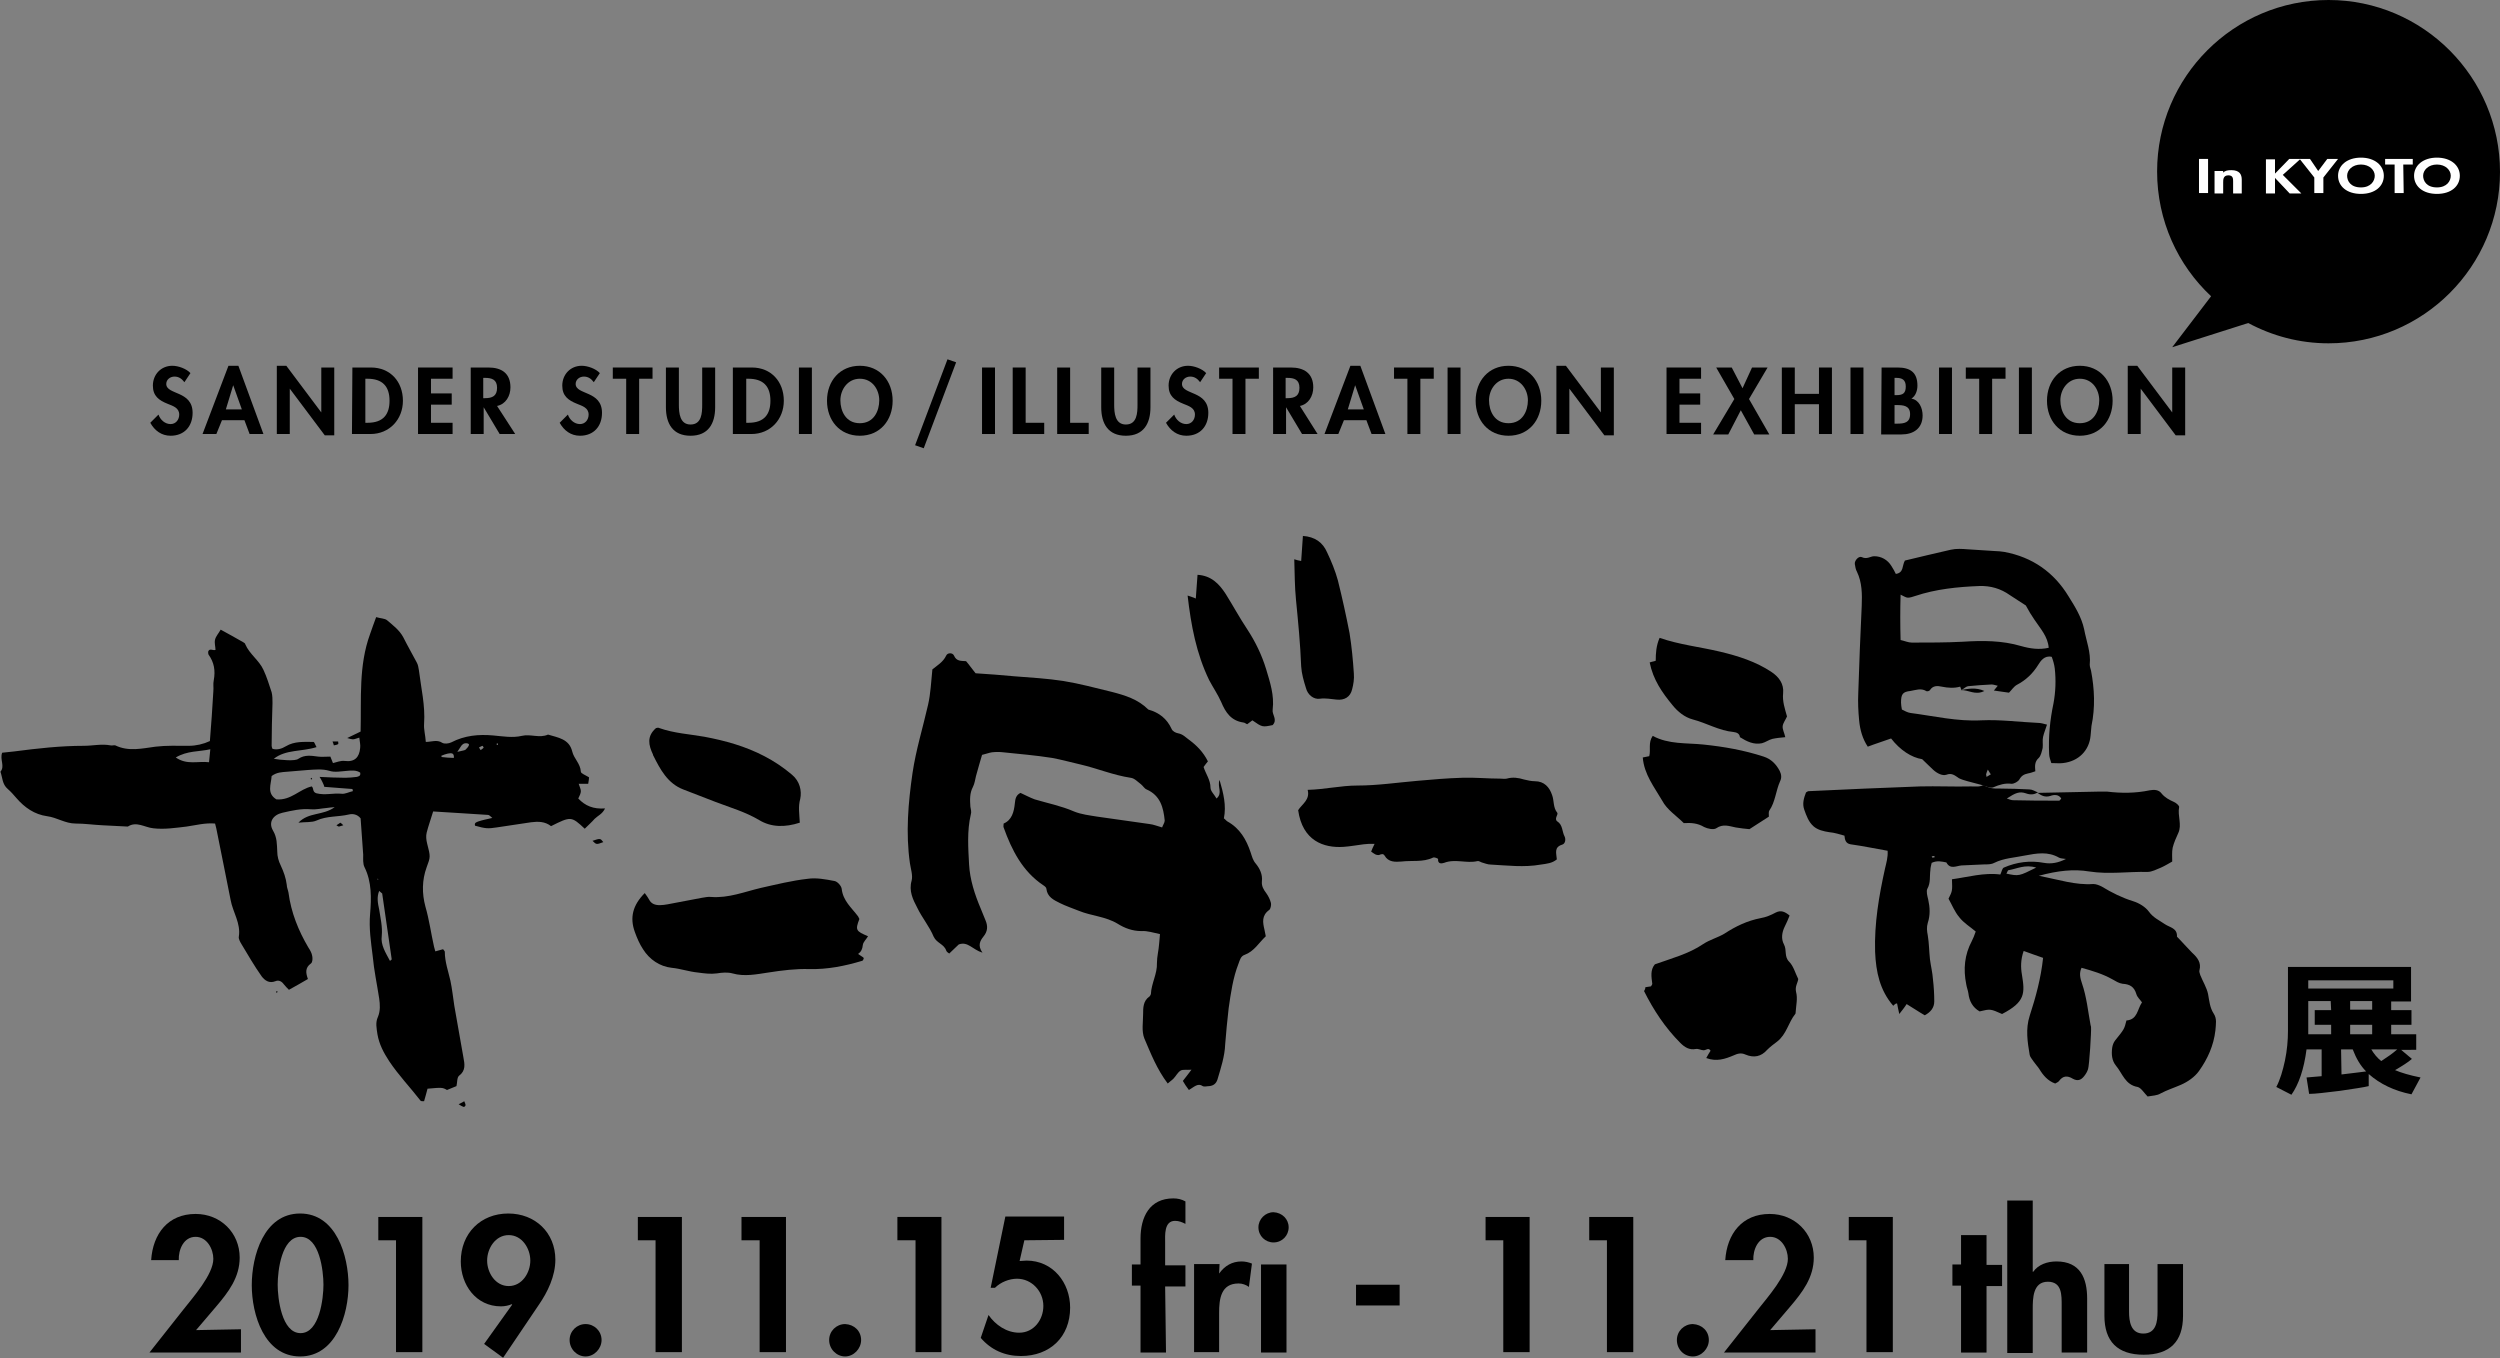 <?xml version="1.0" encoding="utf-8"?>
<!-- Generator: Adobe Illustrator 23.1.1, SVG Export Plug-In . SVG Version: 6.00 Build 0)  -->
<svg version="1.1" id="レイヤー_1" xmlns="http://www.w3.org/2000/svg" xmlns:xlink="http://www.w3.org/1999/xlink" x="0px"
	 y="0px" viewBox="0 0 578.9 314.5" style="enable-background:new 0 0 578.9 314.5;" xml:space="preserve">
<rect x="0" y="0" width="578.9" height="314.5" fill="#808080" stroke="none"/>
<style type="text/css">
	.st0{fill:#FFFFFF;}
</style>
<path d="M55.8,307.8v5.4H34.6l7.9-10c2.2-2.8,6.9-8.1,6.9-11.7c0-2.3-1.5-5.1-4.1-5.1c-2.8,0-4,3-3.9,5.4H35
	c0.4-6.1,3.9-10.7,10.3-10.7c5.8,0,10.2,4.4,10.2,10.1c0,4.6-2.6,8-5.5,11.4l-4.6,5.4L55.8,307.8L55.8,307.8z"/>
<path d="M80.7,297.6c0,6.7-2.9,16.5-11.2,16.5s-11.2-9.7-11.2-16.5c0-6.8,2.8-16.6,11.2-16.6S80.7,290.9,80.7,297.6z M64.3,297.5
	c0,3.1,0.9,11.2,5.3,11.2c4.4,0,5.3-8.1,5.3-11.2c0-3.2-0.9-11.1-5.3-11.1C65.2,286.4,64.3,294.3,64.3,297.5z"/>
<path d="M87.6,287.2v-5.4h10.2v31.3h-6.1v-25.9H87.6z"/>
<path d="M112.1,311.2l6.5-9.1l-0.1-0.1c-0.7,0.3-1.6,0.5-2.5,0.5c-5.8,0-9.3-5-9.3-10.4c0-6.5,4.6-11.1,11-11.1
	c6.2,0,10.9,4.4,10.9,10.7c0,3.8-1.8,7.5-3.8,10.4l-8.3,12.3L112.1,311.2z M112.8,291.9c0,2.8,1.9,5.9,5,5.9c3.1,0,5-3.1,5-5.9
	s-1.9-5.9-5-5.9C114.7,286,112.8,289.1,112.8,291.9z"/>
<path d="M139.3,310.3c0,2-1.7,3.8-3.7,3.8s-3.7-1.7-3.7-3.8c0-2.1,1.7-3.7,3.7-3.7S139.3,308.2,139.3,310.3z"/>
<path d="M147.7,287.2v-5.4h10.2v31.3h-6.1v-25.9H147.7z"/>
<path d="M171.7,287.2v-5.4H182v31.3h-6.1v-25.9H171.7z"/>
<path d="M199.4,310.3c0,2-1.7,3.8-3.7,3.8c-2,0-3.7-1.7-3.7-3.8c0-2.1,1.7-3.7,3.7-3.7C197.8,306.7,199.4,308.2,199.4,310.3z"/>
<path d="M207.8,287.2v-5.4H218v31.3H212v-25.9H207.8z"/>
<path d="M237.2,287.2l-1.1,4.8l1.6-0.1c6.1,0,10.1,5.1,10.1,10.9c0,6.8-4.7,11.2-11.4,11.2c-3.7,0-6.9-1.4-9.3-4.2l1.8-5.3
	c1.6,2.3,4.2,4.1,7.1,4.1c3.4,0,5.6-3,5.6-6.2c0-3.4-2.7-6.3-6.1-6.3c-1.8,0-3.8,0.8-5.1,2.1h-1l3.4-16.5h13.6v5.4L237.2,287.2
	L237.2,287.2z"/>
<path d="M270,313.2h-5.9v-15.5h-2v-4.9h2v-6c0-5,2.1-9.3,7.6-9.3c1,0,1.9,0.2,2.8,0.7v5.2c-0.8-0.4-1.5-0.7-2.4-0.7
	c-2.6,0-2.3,3.4-2.3,5.1v5.2h4.7v4.9h-4.7L270,313.2L270,313.2z"/>
<path d="M282.3,294.9L282.3,294.9c1.3-1.8,3-2.8,5.2-2.8c0.8,0,1.7,0.2,2.4,0.5l-0.7,5.4c-0.7-0.5-1.5-0.8-2.4-0.8
	c-4.1,0-4.5,3.6-4.5,6.8v9.1h-5.8v-20.4h5.9L282.3,294.9L282.3,294.9z"/>
<path d="M298.4,284.2c0,1.9-1.5,3.5-3.5,3.5c-1.9,0-3.5-1.5-3.5-3.5c0-1.9,1.6-3.5,3.5-3.5C296.9,280.8,298.4,282.3,298.4,284.2z
	 M297.9,313.2H292v-20.4h5.9V313.2z"/>
<path d="M324.1,297.5v4.8H314v-4.8H324.1z"/>
<path d="M344,287.2v-5.4h10.2v31.3h-6.1v-25.9H344z"/>
<path d="M368,287.2v-5.4h10.2v31.3h-6.1v-25.9H368z"/>
<path d="M395.7,310.3c0,2-1.7,3.8-3.7,3.8c-2.1,0-3.7-1.7-3.7-3.8c0-2.1,1.7-3.7,3.7-3.7C394.1,306.7,395.7,308.2,395.7,310.3z"/>
<path d="M420.4,307.8v5.4h-21.2l7.9-10c2.2-2.8,6.9-8.1,6.9-11.7c0-2.3-1.5-5.1-4.1-5.1c-2.8,0-4,3-3.9,5.4h-6.5
	c0.4-6.1,3.9-10.7,10.3-10.7c5.8,0,10.2,4.4,10.2,10.1c0,4.6-2.6,8-5.5,11.4l-4.6,5.4L420.4,307.8L420.4,307.8z"/>
<path d="M428.1,287.2v-5.4h10.2v31.3h-6.1v-25.9H428.1z"/>
<path d="M460,313.2h-5.9v-15.5h-2v-4.9h2V286h5.9v6.9h3.6v4.9H460V313.2z"/>
<path d="M470.7,277.9v16.6h0.1c1.2-1.7,3.3-2.4,5.4-2.4c5.5,0,7.1,3.9,7.1,8.6v12.5h-5.9v-10.8c0-2.5,0.1-5.6-3.2-5.6
	c-3.5,0-3.5,3.9-3.5,6.4v10.1h-5.9v-35.3h5.9V277.9z"/>
<path d="M493,292.7v11c0,2.3,0.4,5.1,3.3,5.1c3,0,3.3-2.8,3.3-5.1v-11h5.9v12c0,6-3.1,9-9.1,9c-6.1,0-9.1-3.1-9.1-9v-12H493z"/>
<g>
	<g>
		<path d="M127.6,191.3c-1.4-1.1-3-1.1-4.6-0.9c-2.7,0.4-5.3,0.8-8,1.2c-2,0.3-2.5,0.3-5-0.4c-0.2-0.7,0.3-0.8,0.8-1
			c0.9-0.3,1.9-0.5,3.2-0.8c-0.5-0.4-0.7-0.7-1-0.7c-4.2-0.3-8.3-0.5-12.7-0.8c-0.5,1.7-1.1,3.3-1.5,4.9c-0.2,0.8-0.1,1.7,0.1,2.5
			c0.8,3.1,0.8,3.1-0.1,5.5c-1.1,3-1.1,6.1-0.3,9.1c0.9,3.1,1.3,6.2,2,9.3c0.1,0.3,0.2,0.7,0.3,1.1c0.6-0.2,1.2-0.3,1.8-0.5
			c0.1,0.2,0.4,0.4,0.4,0.6c0,2.3,0.8,4.5,1.3,6.7c0.4,1.9,0.6,3.8,0.9,5.8c0.7,4,1.4,8,2.1,11.9c0.3,1.6,0.6,3.1-1,4.3
			c-0.5,0.4-0.4,1.6-0.6,2.4c-0.7,0.3-1.5,0.6-2.2,0.9c-1-0.6-1.2-0.6-4.5-0.3c-0.3,1-0.5,2-0.8,2.9c-0.4,0-0.7,0-0.8-0.1
			c-2.4-3.1-5.1-5.9-7.3-9.2c-1.3-2-2.3-3.9-2.7-6.2c-0.2-1.4-0.5-2.7,0.1-4c0.6-1.4,0.5-2.9,0.3-4.3c-0.5-3.3-1.2-6.5-1.5-9.8
			c-0.4-3.3-0.9-6.4-0.6-9.8c0.3-3.6,0.4-7.4-1.3-10.8c-0.4-0.8-0.3-1.9-0.3-2.9c-0.2-2.8-0.4-5.6-0.6-8.4c-0.8-1-1.9-1.1-2.7-0.9
			c-2.5,0.6-5.1,0.3-7.5,1.4c-1.1,0.5-2.6,0.3-4.2,0.5c2.4-2.5,5.7-1.6,8.4-3.6c-0.9,0.1-1.4,0.1-1.9,0.2c-1.2,0.1-2.4,0.4-3.6,0.3
			c-2.3-0.2-4.4,0.3-6.6,0.8c-2.2,0.5-3.3,2.2-2.2,4.1c1,1.7,0.9,3.2,1,4.9c0,1.1,0.3,2.2,0.8,3.2c0.7,1.5,1.2,2.9,1.4,4.5
			c0,0.6,0.3,1.2,0.4,1.8c0.6,4.6,2.3,8.8,4.6,12.7c0.4,0.6,0.8,1.3,0.9,2c0.1,0.5,0.1,1.4-0.3,1.7c-1.4,1-1.2,2.2-0.7,3.6
			c-1.5,0.9-2.8,1.6-4.4,2.5c-0.4-0.4-0.8-0.8-1.2-1.3c-0.5-0.7-1.2-1-1.9-0.7c-1.5,0.6-2.5-0.2-3.2-1.1c-1.7-2.4-3.2-5-4.7-7.5
			c-0.3-0.5-0.7-1.2-0.6-1.7c0.5-3.1-1.4-5.7-1.9-8.5c-1-5.2-2.1-10.4-3.1-15.5c-0.1-0.7-0.3-1.4-0.5-2.2c-2.3-0.2-4.5,0.4-6.6,0.7
			c-2.6,0.3-5.1,0.7-7.7,0.4c-2-0.2-3.9-1.7-5.9-0.4c-2-0.1-3.9-0.2-5.9-0.3c-2.1-0.1-4.1-0.4-6.2-0.4c-2.4,0-4.3-1.4-6.6-1.7
			c-2.9-0.4-5.2-2-7.1-4.2c-0.6-0.7-1.3-1.5-2-2.1c-1.3-1.1-1.2-2.6-1.7-4c1.1-1.3-0.2-2.8,0.4-4.4c0.9-0.1,1.8-0.2,2.8-0.3
			c5.4-0.7,10.7-1.3,16.1-1.3c2.1,0,4.1-0.5,6.2-0.1c0.3,0.1,0.8-0.1,1.1,0c3.1,1.5,6.2,0.7,9.3,0.3c2.5-0.3,5.1-0.2,7.7-0.2
			c1.7,0,3.4-0.4,4.9-1.1c0.3-3.9,0.6-7.7,0.8-11.5c0.1-0.9-0.1-1.7,0.1-2.6c0.4-2.2,0.1-4.1-1.2-5.9c-0.1-0.2-0.1-0.5-0.1-0.7
			c0.3-0.9,1.1-0.2,1.7-0.4c0-0.8-0.3-1.6-0.1-2.4c0.2-0.8,0.8-1.4,1.3-2.3c1.8,1,3.5,1.9,5.2,2.9c0.2,0.1,0.5,0.3,0.5,0.5
			c1,2.3,3.2,3.7,4.2,5.9c0.8,1.7,1.3,3.4,1.9,5.2c0.2,0.8,0.2,1.7,0.2,2.5c-0.1,3.3-0.2,6.6-0.2,9.9c0,0.2,0.1,0.5,0.2,0.7
			c1.1,0.3,2.1,0,3.1-0.6c2-1.2,4.2-1,6.4-1c0.2,0,0.4,0.7,0.7,1.2c-3.5,1.1-7.1,0.5-9.9,2.7c1.6,0.3,5,0.6,5.7,0
			c1.5-1,3-0.7,4.6-0.5c0.8,0.1,1.7,0,2.8,0c0.2,0.5,0.4,1,0.6,1.5c0.9-0.2,1.7-0.6,2.7-0.5c2.3,0.3,3.4-0.8,3.6-3
			c0.1-0.7-0.1-1.4-0.2-2.4c-0.7,0.2-1.1,0.4-1.5,0.4c-0.3,0-0.6-0.1-1.3-0.3c1.2-0.6,2.1-1,3.1-1.5c0.2-7.6-0.5-15.2,2.2-22.6
			c0.4-1.2,0.9-2.5,1.4-3.9c1,0.3,2,0.3,2.5,0.7c1.4,1.2,2.9,2.3,3.8,4c1,2,2.1,3.9,3.1,5.8c0.3,0.5,0.4,1.2,0.5,1.8
			c0.5,4.1,1.5,8.2,1.2,12.4c-0.1,1.3,0.3,2.6,0.4,4.2c1.3,0,2.6-0.6,3.8,0.2c0.5,0.3,1.5,0.2,2.1-0.1c3.1-1.6,6.3-1.9,9.7-1.6
			c2.2,0.2,4.5,0.6,6.6,0.1s4.1,0.6,6.1-0.3c2.3,0.7,4.9,1,5.6,3.9c0.4,1.7,1.9,2.8,2,4.7c0,0.4,1.1,0.8,1.9,1.3
			c0,0.3-0.1,0.9-0.2,1.5c-0.7,0-1.3,0-2.2,0c0.2,0.7,0.5,1.2,0.5,1.7s-0.3,1.1-0.6,1.7c1.6,1.7,3.5,2.5,6.2,2.3
			c-0.6,1.3-1.7,1.7-2.4,2.4c-0.7,0.8-1.5,1.5-2.3,2.3C132.3,189,132.2,189,127.6,191.3z M72.2,182.1c0.5,0.5,0.1,1.3,1.1,1.6
			c2,0.5,3.9-0.1,5.8,0.1c0.8,0.1,1.7-0.4,2.6-0.6c0-0.2,0-0.3-0.1-0.5c-2.2-0.2-4.4-0.3-6.5-0.5c0-0.3-0.8-1.9-1.1-2.3
			c2.2,0.1,4.1,0.2,6,0.2c0.9,0,1.7-0.1,2.6-0.2c0.4-0.1,1-0.2,0.8-1c-0.9-0.6-2-0.5-3.1-0.4c-1.3,0.1-2.8,0.4-4,0
			c-1.7-0.5-3.3-0.3-5-0.2c-1.6,0.1-3.2,0.3-4.8,0.4c-1.2,0.1-2.4,0.1-3.6,1c-0.1,1.9-1.2,4,1.1,5.4
			C67.4,185.4,69.4,182.7,72.2,182.1z M87.8,206.3c-0.6,1.5-0.3,2.9,0,4.3c0.3,2,0.8,4,0.6,6.1c-0.3,2.1,0.9,3.9,1.9,5.8
			c0.3-0.2,0.4-0.3,0.4-0.4c-0.7-5.1-1.5-10.1-2.2-15.2C88.3,206.7,88.1,206.6,87.8,206.3z M48.7,173.5c-2.7,0.6-5.3,0.3-8,1.9
			c2.6,1.8,5.1,0.8,7.7,1.1C48.5,175.5,48.6,174.7,48.7,173.5z M105.9,174.1c1.2-0.3,1.6-0.3,1.9-0.5c0.3-0.3,0.7-0.7,0.8-1.1
			c0.1-0.4-1-0.6-1.5-0.1C106.8,172.6,106.6,173.1,105.9,174.1z M105.1,175.5c0.1-1.3-0.7-1.1-1.4-1c-0.5,0.1-1,0.3-1.5,0.5
			c0,0.1,0,0.2,0.1,0.3C103.2,175.4,104.1,175.5,105.1,175.5z M110.9,173.1c0.2,0.3,0.3,0.4,0.4,0.6c0.2-0.2,0.5-0.3,0.7-0.6
			c0,0-0.2-0.4-0.3-0.4C111.5,172.8,111.2,172.9,110.9,173.1z M87.4,203.7h0.2l-0.1-0.3L87.4,203.7z M115,172.2c0,0.1,0,0.2,0,0.2
			c0.1,0.1,0.2,0.1,0.3,0.1c0-0.1,0-0.3,0-0.4C115.2,172.2,115.1,172.2,115,172.2z"/>
		<path d="M275.3,252.4c-0.6-0.8-1-1.4-1.4-2.1c0.6-0.8,1.2-1.5,2-2.6c-1.2,0.1-2-0.1-2.5,0.2c-0.7,0.4-1.1,1.3-1.7,1.9
			c-0.4,0.4-0.9,0.7-1.3,1.1c-2.5-3.3-3.9-6.9-5.4-10.4c-0.7-1.7-0.3-3.8-0.3-5.7c0-1.4,0-3,1.4-4c0.2-0.1,0.3-0.4,0.4-0.6
			c0.1-2.5,1.5-4.7,1.4-7.2c0-1.5,0.4-2.9,0.5-4.4c0.1-0.7,0.1-1.4,0.2-2.3c-1.5-0.3-2.9-0.8-4.3-0.7c-2.1,0-3.9-0.7-5.5-1.7
			c-2.8-1.7-6.1-1.8-9-3c-1.5-0.6-3-1.1-4.4-1.8s-2.9-1.4-3.1-3.3c0-0.3-0.4-0.6-0.7-0.8c-4.8-3.2-7.3-8.1-9.2-13.4
			c-0.1-0.2,0-0.5,0-0.9c1.9-0.8,2.4-2.7,2.6-4.7c0.1-1.1,0.3-1.9,1.3-2.4c1.1,0.5,2.2,1.1,3.3,1.5c3,0.9,6.1,1.5,9.1,2.8
			c1.7,0.7,3.6,0.9,5.4,1.2c4,0.6,8,1.1,12,1.7c1,0.1,1.9,0.5,3,0.8c0.2-0.6,0.6-1.1,0.6-1.6c-0.3-3-1-5.8-4.2-7.2
			c-0.5-0.2-0.8-0.8-1.3-1.2c-0.8-0.6-1.5-1.4-2.4-1.5c-4-0.6-7.8-2.2-11.7-3.1c-2.2-0.5-4.3-1.1-6.5-1.5c-3.8-0.6-7.5-0.9-11.3-1.3
			c-0.8-0.1-1.7-0.1-2.6,0c-0.7,0.1-1.4,0.4-2.3,0.6c-0.5,1.6-0.9,3.2-1.4,4.9c-0.2,0.8-0.3,1.7-0.7,2.5c-0.8,1.5-0.7,3-0.6,4.6
			c0.1,0.6,0.3,1.2,0.1,1.8c-0.9,3.8-0.6,7.8-0.4,11.6c0.2,3.5,1.3,6.9,2.7,10.2c0.4,0.9,0.7,1.8,1.1,2.7c0.6,1.4,0.5,2.6-0.5,3.8
			c-0.7,0.9-1.4,2-0.2,3.7c-2.3-0.7-3.4-2.7-5.5-1.9c-0.7,0.7-1.4,1.3-2.2,2.1c-0.3-0.2-0.6-0.4-0.7-0.7c-0.5-1.5-2.2-1.7-2.9-3.2
			c-1-2.4-2.7-4.4-3.8-6.7c-1-1.9-2-3.9-1.3-6.3c0.3-1.2-0.2-2.7-0.4-4c-1-7-0.4-14,0.6-20.9c0.8-5.4,2.4-10.5,3.6-15.8
			c0.6-2.6,0.7-5.3,1-8.2c1.1-0.9,2.5-1.7,3.2-3.2c0.3-0.7,1.5-0.7,1.8,0c0.6,1.4,1.7,1.2,2.8,1.3c0.7,0.8,1.3,1.7,2.2,2.8
			c2.9,0.2,6,0.4,9,0.7c3.8,0.3,7.6,0.5,11.4,1.1c3.7,0.6,7.4,1.6,11.1,2.5c3.1,0.8,6.1,1.7,8.5,4.1c2.5,0.7,4.3,2.1,5.4,4.5
			c0.2,0.5,0.9,0.9,1.5,1c1.1,0.2,1.7,0.9,2.4,1.4c1.9,1.4,3.4,2.9,4.5,5.1c-0.3,0.3-0.6,0.8-1,1.3c0.5,1.6,1.6,3,1.6,4.8
			c0,0.8,0.9,1.6,1.4,2.5c1.5-1.3,0.1-2.7,0.7-4.3c0.9,3.1,1.6,5.9,1,8.9c0.3,0.2,0.5,0.5,0.8,0.7c2.9,1.6,4.4,4.2,5.4,7.2
			c0.3,0.9,0.5,1.8,1.2,2.6c0.9,1.1,1.6,2.5,1.4,4.1c-0.1,1.1,0.4,1.9,1,2.7c0.5,0.7,0.9,1.5,1.1,2.3c0.1,0.5-0.1,1.4-0.4,1.6
			c-1.8,1.3-1.5,2.9-1.1,4.6c0.1,0.5,0.2,0.9,0.3,1.5c-1.6,1.5-2.7,3.5-4.9,4.3c-0.9,0.3-1.1,1.2-1.4,2c-1.3,3.3-1.8,6.9-2.3,10.4
			c-0.3,2.8-0.6,5.5-0.8,8.3c-0.1,2.8-1,5.5-1.8,8.2c-0.3,0.9-0.9,1.4-1.9,1.5c-0.5,0-1.1,0.2-1.5,0
			C277.4,250.7,276.5,251.7,275.3,252.4z"/>
		<path d="M458.9,181.7c2.2,0.9,2.2,0.9,4.4,0.9c2.2,0,4.4,0.1,6.6,0.2c0.7,0,1.3,0.4,2,0.7c-0.9,0.5-1.7,0.6-2.8,0.2
			c-1.5-0.5-2.4-0.1-4.4,1.2c0.6,0.2,1,0.4,1.5,0.4c3.5,0.1,7.1,0.1,10.6,0.1c0.2,0,0.3-0.3,0.5-0.5c-0.6-1-1.7-0.9-2.5-0.6
			c-1.3,0.4-2.1-0.1-3-0.7c4.8-0.1,9.5-0.2,14.3-0.3c0.6,0,1.2,0,1.8,0c3.3,0.4,6.6,0.4,9.9-0.3c1.1-0.2,2.1-0.1,2.7,0.7
			c0.8,1,1.8,1.5,2.9,2c0.5,0.2,1.3,0.9,1.2,1.2c-0.4,2,0.7,4.1-0.2,6c-0.5,1.1-1,2.2-1.3,3.4c-0.2,1-0.1,2.2-0.1,3.2
			c-0.9,0.5-1.7,1-2.6,1.4c-1,0.4-2.1,1-3.1,1c-4.5-0.1-9,0.6-13.5-0.1c-3.6-0.6-7.3-0.2-11.7,1c4.7,0.9,8.5,2.2,12.6,1.9
			c0.7,0,1.4,0.3,2,0.6c2.3,1.4,4.7,2.6,7.3,3.4c1.3,0.4,2.8,1.3,3.6,2.4c1,1.4,2.4,2,3.7,2.9c1.2,0.8,2.9,0.9,2.8,2.9
			c1.2,1.2,2.3,2.5,3.5,3.7c1.2,1.1,2.2,2.3,1.7,4.1c-0.1,0.3,0.1,0.7,0.2,1.1c0.6,1.5,1.5,2.9,1.8,4.4c0.3,1.6,0.4,3.1,1.3,4.5
			c0.8,1.2,0.5,2.5,0.4,3.9c-0.4,3.5-1.8,6.6-3.8,9.4c-1,1.4-2.6,2.5-4.2,3.2s-3.2,1.2-4.7,2c-0.8,0.5-1.9,0.5-3,0.7
			c-0.8-0.8-1.5-2-2.3-2.2c-2.9-0.5-3.5-3.1-5-4.9c-1-1.2-1.1-2.7-0.9-4.2c0.1-0.6,0.3-1.2,0.7-1.7c2.1-2.6,2.1-2.6,2.6-4.6
			c2.6-0.2,2.5-2.6,3.6-4.2c-0.5-0.7-1.1-1.2-1.3-1.9c-0.5-1.7-1.5-2.3-3.2-2.4c-0.8-0.1-1.6-0.6-2.3-1c-2.3-1.3-4.7-2-7.2-2.7
			c-0.6,1.3-0.3,2.4,0.1,3.6c1.1,3.2,1.4,6.5,2,9.7c0,0.1,0.1,0.2,0.1,0.4c0.1,0.9-0.4,9-0.7,9.8c-0.2,0.6-0.5,1.1-0.9,1.6
			c-0.7,0.9-1.5,1.2-2.6,0.6c-1.3-0.8-2.3-0.7-3.2,0.5c-0.2,0.3-0.6,0.4-0.9,0.6c-1.7-0.6-2.8-1.9-3.7-3.4c-0.4-0.6-0.9-1.1-1.3-1.7
			c-0.3-0.5-0.8-1-0.9-1.5c-0.5-3-1-6,0-9.1c1.4-4.3,2.6-8.7,3.1-13.4c-1.4-0.5-2.9-1-4.5-1.6c-0.7,2-0.7,3.8-0.4,5.5
			c0.7,4.3,0.8,6.3-4.6,9.1c-2.7-1.2-2.7-1.2-5.2-0.6c-1.6-0.9-2.4-2.4-2.6-4.2c-0.1-0.7-0.4-1.4-0.5-2.1c-0.7-3.5-0.4-6.8,1.3-10
			c0.3-0.6,0.6-1.3,0.9-2.2c-1.3-1.1-2.8-2-3.8-3.3c-1.1-1.3-1.7-2.9-2.5-4.3c0.9-1.8,0.9-1.8,0.8-4.5c3.7-0.5,7.4-1.6,11.2-1.1
			c0.3-0.6,0.4-1.4,0.8-1.6c3-1.3,6.1-1.7,9.3-1.1c1.7,0.3,3.3,0,5.1-0.9c-0.7-0.1-1.2-0.1-1.6-0.3c-2.6-1.5-5.2-1-7.9-0.5
			c-2.4,0.5-4.9,0.6-7.1,1.7c-0.9,0.5-2.2,0.3-3.2,0.4c-1.5,0.1-2.9,0.1-4.4,0.2c-1.2,0.1-2.6,1-3.5-0.7c-1.1-0.2-2.1-0.5-3.4,0.1
			c-0.1,0.5-0.3,1.1-0.3,1.7c-0.2,1.4,0.1,2.9-0.7,4.3c-0.3,0.6,0,1.7,0.2,2.5c0.4,1.8,0.5,3.6-0.1,5.4c-0.3,1-0.2,1.9,0,2.9
			c0.3,1.8,0.3,3.6,0.5,5.5c0.2,1.6,0.6,3.1,0.7,4.7c0.2,1.7,0.3,3.4,0.3,5.1c0,1.5-0.9,2.5-2.2,3.2c-1.4-0.8-2.7-1.7-4.2-2.6
			c-0.5,0.8-1,1.4-1.7,2.3c-0.2-1-0.4-1.7-0.5-2.4c-0.1,0-0.2-0.1-0.3,0c-0.2,0.1-0.4,0.3-0.6,0.5c-3.1-3.6-4-7.8-4.2-12.5
			c-0.2-6.6,0.9-13,2.3-19.3c0.3-1.3,0.7-2.6,0.6-4.1c-2.9-0.5-5.7-1.1-8.6-1.5c-1.1-0.2-1.3-1-1.4-2c-1.1-0.3-2.3-0.7-3.5-0.8
			c-1.3-0.2-2.7-0.5-3.7-1.4c-1.1-1-1.6-2.4-2.1-3.8c-0.5-1.4-0.1-2.7,0.4-4c0.2-0.1,0.4-0.3,0.6-0.3c8.6-0.4,17.2-0.8,25.8-1.1
			c3.9-0.1,7.9,0.1,11.8,0c1.1,0,2.2,0.2,3.2-0.5L458.9,181.7z M471.5,200.9c-2.6-0.8-4.5,0.3-6.4,0.6c-0.2,0-0.3,0.5-0.5,0.8
			C467.5,202.9,467.5,202.9,471.5,200.9z M447.9,198.2c-0.2,0-0.4,0.1-0.6,0.1c0.1,0.1,0.1,0.3,0.2,0.3c0.2,0,0.4-0.1,0.5-0.1
			C448,198.4,447.9,198.3,447.9,198.2z"/>
		<path d="M459,181.8c-1.1-0.3-2.2-0.6-3.4-0.9c-0.7-0.2-1.4-0.4-2-0.7c-0.9-0.6-1.6-1.3-2.9-0.8c-0.9,0.3-2.1-0.3-3-1.1
			c-0.7-0.7-1.4-1.3-2.6-2.5c-2.5-0.4-5.1-2.1-7.2-4.8c-1.9,0.7-3.6,1.2-5.4,1.9c-1.2-1.8-1.8-3.9-2-6.1c-0.2-2.1-0.3-4.2-0.2-6.3
			c0.2-6.8,0.5-13.5,0.8-20.2c0.1-2.7,0.1-5.4-1.1-7.9c-0.3-0.5-0.4-1.2-0.5-1.8c-0.1-0.8,0.9-1.9,1.6-1.6c1.2,0.6,2-0.2,2.9-0.2
			c1.6,0,3.1,0.8,4,2.3c0.4,0.6,0.7,1.2,1,1.8c1.9-0.3,1.4-1.9,2.1-3.1c3.4-0.8,7-1.7,10.6-2.5c1.3-0.3,2.7-0.2,4-0.1
			c2.1,0.1,4.1,0.3,6.2,0.4c0.7,0,1.5,0.1,2.2,0.2c6.5,1.2,11.5,4.7,14.9,10.3c1.5,2.4,3,4.8,3.6,7.6c0.5,2.7,1.6,5.4,1.3,8.2
			c0,0.5,0.2,1,0.3,1.4c0.8,4.2,1,8.5,0.1,12.8c-0.1,0.7-0.1,1.5-0.2,2.2c-0.3,3.5-2.8,6-6.4,6.4c-0.8,0.1-1.7,0-2.7,0
			c-0.2-0.7-0.5-1.4-0.5-2.1c-0.2-4,0.2-7.9,1-11.7c0.5-2.7,0.6-5.4,0.3-8.1c-0.1-0.9-0.4-1.9-0.7-2.7c-1.7-0.4-2.6,1-3.1,1.8
			c-1.3,2.1-2.9,3.6-5,4.7c-0.7,0.4-1.2,1.2-1.8,1.8c-1.3-0.2-2.3-0.3-3.5-0.5c0.4-0.5,0.6-0.7,0.9-1.1c-0.5-0.1-1-0.3-1.4-0.3
			c-1.8,0.1-3.7,0.2-5.5,0.4c-0.5,0.1-1,0.6-1.5,0.9l0,0c-0.1-0.3-0.3-0.8-0.3-0.8c-1.4,0.4-2.8,0.3-4.3,0c-0.9-0.2-2-0.3-2.7,0.8
			c-0.1,0.2-0.7,0.4-0.9,0.2c-1.2-0.7-2.4-0.2-3.6,0c-1.8,0.2-2.2,0.7-2.2,2.7c0,0.5,0.1,1,0.2,1.6c0.6,0.3,1.3,0.7,2,0.8
			c5.4,0.7,10.8,2,16.4,1.7c4.4-0.2,8.8,0.4,13.2,0.6c0.6,0,1.2,0.2,2,0.4c-0.3,1-0.7,1.9-0.9,2.8c-0.2,0.8,0,1.7-0.1,2.6
			c-0.2,0.8-0.4,1.8-0.9,2.3c-1,0.9-0.9,1.9-0.8,3.1c-0.6,0.2-1.1,0.4-1.7,0.5c-0.9,0.2-1.5,0.5-2,1.4c-0.3,0.5-1.2,1-1.8,1
			c-1.5-0.2-2.8,0.2-4.2,0.8c-0.7,0.3-1.6-0.2-2.4-0.4C458.9,181.7,459,181.8,459,181.8z M440.1,148.2c0.9,0.2,1.8,0.6,2.6,0.6
			c3.9,0,7.9,0,11.8-0.2c4.6-0.3,9.1-0.3,13.5,1c2.1,0.6,4.2,0.9,6.4,0.4c-0.2-2.6-1.9-4.4-3.3-6.5c-0.7-1-1.3-2-2-3.3
			c-1-0.7-2.4-1.5-3.7-2.4c-2.1-1.5-4.5-2.2-7.1-2.1c-5,0.2-10,0.7-14.8,2.3c-0.6,0.2-1.2,0.4-1.7,0.4s-1-0.4-1.7-0.7
			C440,141.2,440,144.6,440.1,148.2z M460.3,178.2c-0.2,0.4-0.3,0.8-0.4,1.1c0,0.2,0.1,0.4,0.1,0.6c0.3-0.2,0.7-0.4,1-0.6
			C460.9,179.2,460.8,179,460.3,178.2z"/>
		<path d="M317.5,197.2c0.2-0.5,0.4-1,0.8-1.8c-1.1,0-1.8,0-2.5,0.1c-1.6,0.2-3.2,0.5-4.7,0.6c-4.6,0.3-9.5-1.4-10.5-8.5
			c0.9-1.4,2.8-2.4,2.2-4.7c4-0.1,7.7-1,11.5-1c4.7,0,9.3-0.7,14-1.1c3.4-0.3,6.8-0.6,10.3-0.7c2.9-0.1,5.9,0.2,8.8,0.2
			c0.5,0,1,0.1,1.5,0c1.4-0.4,2.7-0.2,4,0.2c0.8,0.2,1.7,0.4,2.5,0.4c2.2,0,3.4,1.4,4,3.2c0.5,1.3,0.2,2.9,1.2,4.1
			c0.3,0.4-0.8,1.4,0,2c1.3,0.8,1.1,2.4,1.7,3.5c0.3,0.6,0.2,1.7-0.6,1.9c-1.9,0.6-1.3,2-1.2,3.4c-1.1,0.9-2.3,1-3.7,1.2
			c-3.9,0.7-7.8,0.2-11.6,0c-0.7,0-1.4-0.3-2.1-0.5c-0.3-0.1-0.7-0.4-1-0.3c-2.5,0.6-5.1-0.6-7.7,0.4c-0.6,0.2-1.5,0.3-1.4-0.9
			c0-0.1-0.9-0.5-1.2-0.3c-2.3,1.1-4.8,0.6-7.3,0.9c-1.4,0.1-3,0.2-3.9-1.4c-0.3-0.5-0.8-0.3-1.3-0.1
			C318.6,198,318.5,197.9,317.5,197.2z"/>
		<path d="M149.3,206.8c0.5,0.7,0.8,1.1,1,1.5c0.5,1,1.4,1.3,2.5,1.3c0.6,0,1.2-0.1,1.8-0.2c2.6-0.5,5.3-1,7.9-1.5
			c0.7-0.1,1.5-0.3,2.2-0.2c4,0.3,7.7-1.2,11.5-2.1c3.6-0.8,7.2-1.7,10.8-2.1c2-0.3,4.1,0.1,6.2,0.5c0.7,0.1,1.6,1.1,1.7,1.8
			c0.3,2.8,2.3,4.4,3.8,6.4c0.1,0.2,0.2,0.4,0.3,0.6c-1,2.6-0.8,2.8,2,4c-0.4,0.7-1.1,1.3-1.2,2c-0.1,1-0.4,1.6-1.1,2.1
			c0.4,0.3,0.8,0.5,1.2,0.8c0.1,0.1,0.1,0.2,0.1,0.3c-0.1,0.2-0.2,0.5-0.4,0.5c-4,1.2-8,2-12.2,1.9c-3.1-0.1-6.3,0.3-9.5,0.8
			c-2.7,0.4-5.5,1-8.3,0.2c-1.1-0.3-2.4-0.2-3.6,0c-1.5,0.2-2.9,0-4.4-0.2c-2.1-0.2-4-0.9-6.1-1.1c-2.7-0.3-5.1-1.9-6.6-4.3
			c-0.8-1.2-1.4-2.6-1.9-4C145.8,212.5,146.5,209.6,149.3,206.8z"/>
		<path d="M381,228.6c0.4-0.1,0.9-0.1,1.3-0.2c0.1-0.2,0.3-0.4,0.3-0.6c-0.2-1.6-0.5-3.2,0.6-4.5c3.9-1.4,7.8-2.4,11.2-4.7
			c1.5-1,3.4-1.5,4.9-2.4c2.6-1.7,5.3-3,8.4-3.6c1.2-0.2,2.4-0.7,3.5-1.3c1.2-0.6,2.1-0.2,3.2,0.7c-0.3,0.8-0.7,1.7-1.1,2.5
			c-0.7,1.4-0.9,2.9-0.2,4.2c0.7,1.3,0,2.8,1.2,4c1,1,1.4,2.6,2.1,4c-0.1,0.9-0.8,1.7-0.5,3c0.4,1.5,0,3.1-0.1,4.7
			c0,0.1,0,0.3-0.1,0.4c-1.6,2-2,4.7-4.2,6.4c-0.8,0.6-1.6,1.2-2.3,1.9c-1.4,1.6-3.1,1.9-5,1.1c-1.1-0.5-1.9-0.2-2.8,0.2
			c-1.9,0.8-3.9,1.5-6.3,0.6c0.3-0.6,0.7-1.2,1-1.7c-0.5-0.8-1-0.1-1.6-0.1s-1.2-0.4-1.8-0.3c-1.5,0.3-2.6-0.4-3.6-1.4
			c-3.5-3.5-6.2-7.6-8.4-12C380.9,229.2,381,228.9,381,228.6z"/>
		<path d="M382.7,170.4c3.7,2,7.8,1.6,11.7,2c4.8,0.5,9.4,1.3,14,2.8c1.8,0.6,2.9,1.8,3.7,3.3c0.4,0.8,0.5,1.6,0.1,2.4
			c-1,2.2-1.1,4.8-2.5,6.8c-0.2,0.3-0.1,0.9-0.1,1.4c-1.5,1-3,1.9-4.5,2.9c-1-0.1-2.1-0.2-3.2-0.4c-1.5-0.3-2.9-0.9-4.5,0.2
			c-0.6,0.4-2,0.1-2.8-0.3c-1.5-0.9-3-1-4.7-0.9c-1.7-1.7-3.9-3.1-5-5.2c-1.8-3.1-4.2-6.1-4.5-10c0.5-0.1,1-0.2,1.5-0.3
			C382.3,173.6,381.6,172,382.7,170.4z"/>
		<path d="M382,153.4c0.5-0.2,0.9-0.2,1.4-0.4c0-1.7,0.1-3.5,0.9-5.3c4.6,1.6,9.4,2.1,14,3.2c4.2,1,8.3,2.3,11.9,4.7
			c1.8,1.2,2.9,2.8,2.7,4.9c-0.2,1.9,0.4,3.6,0.9,5.4c-0.3,0.7-0.9,1.5-1,2.2c-0.1,0.8,0.4,1.6,0.6,2.6c-1.1,0.1-2.1,0.2-3,0.4
			c-0.8,0.2-1.6,0.8-2.4,1c-1.9,0.4-3.5-0.4-5.1-1.4c-0.1-0.9-0.8-1.1-1.5-1.2c-3.3-0.3-6.3-2.1-9.4-2.9c-1.9-0.5-3.5-1.8-4.7-3.3
			C384.9,160.4,382.8,157.4,382,153.4z"/>
		<path d="M185.2,190.5c-3.4,1.1-6.6,1.1-9.4-0.6c-3.2-1.9-6.7-2.9-10.1-4.2c-2.5-1-5-1.9-7.5-2.9c-3.6-1.4-5.3-4.6-6.9-7.8
			c-0.1-0.1-0.1-0.2-0.1-0.3c-1-2.1-1.5-4.2,0.7-6.1c0.1,0,0.5-0.2,0.8,0c3.4,1.2,7,1.4,10.4,2c4.8,0.9,9.5,2.2,13.9,4.5
			c2.3,1.2,4.4,2.6,6.4,4.3c1.8,1.5,2.3,3.7,1.9,5.6C184.8,186.8,185.1,188.4,185.2,190.5z"/>
		<path d="M275,137.9c0.8,0.3,1.3,0.4,1.9,0.7c0.1-1.9,0.3-3.7,0.4-5.5c3.2,0.2,5,2.1,6.5,4.4c1.7,2.7,3.2,5.5,5,8.2
			c1.9,2.9,3.4,6,4.4,9.3c0.9,3,1.9,6,1.5,9.3c-0.2,1.2,1.2,2.3,0,3.6c-2.4,0.5-2.4,0.5-4.7-1.1c-0.4,0.3-0.7,0.5-1.2,0.9
			c-0.3-0.1-0.6-0.4-0.9-0.4c-2.8-0.4-4.1-2.3-5.1-4.7c-0.8-1.8-1.9-3.4-2.8-5.1C277,151.3,275.8,144.8,275,137.9z"/>
		<path d="M299.7,129.5c0.6,0.2,1,0.3,1.6,0.4c0.1-1.9,0.3-3.8,0.4-5.8c2.8,0.2,4.6,1.5,5.6,3.8c1,2.1,1.9,4.3,2.5,6.5
			c1,4,1.9,8.1,2.7,12.2c0.5,3.1,0.8,6.3,1,9.4c0.1,1.2-0.1,2.5-0.4,3.6c-0.4,1.8-1.8,2.6-3.6,2.4c-1.3-0.1-2.5-0.4-3.9-0.2
			s-2.8-0.9-3.2-2.5c-0.5-1.6-1-3.3-1.1-5c-0.2-5.2-0.7-10.3-1.2-15.4C299.8,135.9,299.8,132.8,299.7,129.5z"/>
		<path d="M139.7,195c-1.6,0.6-1.6,0.6-2.5-0.3C139,194.1,139,194.1,139.7,195z"/>
		<path d="M454,159.8c1.7-0.3,3.5-0.7,5.5,0.2C457.4,161.1,455.8,159.7,454,159.8C454.1,159.8,454,159.8,454,159.8z"/>
		<path d="M77,171.7c0.5,0,0.9,0,1.3,0c0,0.2,0.1,0.5,0,0.6c-0.3,0.2-0.6,0.2-1,0.3C77.3,172.5,77.2,172.2,77,171.7z"/>
		<path d="M78.8,190.5c0.3,0.2,0.5,0.4,0.7,0.6c-0.3,0.1-0.6,0.2-1,0.3c-0.2,0-0.4-0.2-0.6-0.3C78.2,190.9,78.4,190.8,78.8,190.5z"
			/>
		<path d="M106.2,255.7c0.8-0.4,1-0.5,1.3-0.7c0.1,0.3,0.3,0.6,0.3,0.9c0,0.2-0.3,0.5-0.5,0.4C107,256.2,106.7,256,106.2,255.7z"/>
		<path d="M64.2,229.5c0,0.1,0.1,0.2,0,0.3c0,0-0.1,0-0.2,0.1c0-0.1-0.1-0.2,0-0.3C64,229.5,64.1,229.5,64.2,229.5z"/>
		<path d="M72.2,180.1c0,0.1,0,0.2,0.1,0.3c-0.1,0-0.2,0.1-0.3,0.1c0,0,0-0.2-0.1-0.2C72,180.2,72.1,180.2,72.2,180.1z"/>
	</g>
	<g>
		<path d="M548.5,251.5c-1.2,0.3-3.4,0.6-6.7,1.1c-3.3,0.4-5.7,0.7-7.1,0.7l-0.6-3.8l3.5-0.3V243h-3.5c-0.6,4.6-1.8,8.1-3.5,10.5
			l-3.5-1.8c0.9-1.7,1.5-3.8,2-6.1c0.5-2.4,0.7-4.7,0.7-6.9v-14.8h28.5v8h-4.6v2h4.7v3.4h-4.7v2.2h5.8v3.6H556l2.5,2.1
			c-0.9,0.8-2.2,1.6-3.9,2.6c1.4,0.6,3.4,1.2,5.9,1.7l-2.1,3.9c-4-0.8-7.3-2.4-9.9-4.7V251.5z M539.7,231.8h-5.2v6.2
			c0,0.5,0,1.1,0,1.5h5.3v-2.2H536v-3.4h3.8L539.7,231.8L539.7,231.8z M534.5,228.9h19.7V227h-19.7V228.9z M542.2,248.8
			c2.4-0.3,4.3-0.5,5.7-0.7c-1.3-1.3-2.3-3-3.1-5.1h-2.7L542.2,248.8L542.2,248.8z M549.3,231.8h-5.1v2h5.1V231.8z M544.2,239.5h5.1
			v-2.2h-5.1V239.5z M555.1,243h-6c0.6,1,1.3,1.9,2.3,2.7C552.8,244.8,554.1,243.9,555.1,243z"/>
	</g>
</g>
<g>
	<g>
		<g>
			<g>
				<path d="M42.7,88.5c-0.6-0.8-1.3-1.3-2.3-1.3s-1.9,0.7-1.9,1.7c0,2.6,6.1,1.5,6.1,6.7c0,3.1-1.9,5.3-5.1,5.3
					c-2.1,0-3.7-1.2-4.7-3l1.9-1.9c0.4,1.2,1.5,2.2,2.8,2.2c1.2,0,2-1,2-2.2c0-1.6-1.5-2-2.7-2.5c-2-0.8-3.4-1.8-3.4-4.2
					c0-2.6,1.9-4.6,4.5-4.6c1.4,0,3.3,0.7,4.2,1.7L42.7,88.5z"/>
			</g>
			<g>
				<path d="M51.4,97.3l-1.3,3.2h-3.2l6-15.8h2.3l5.8,15.8h-3.2l-1.2-3.2H51.4z M54,89.2L54,89.2l-1.7,5.6H56L54,89.2z"/>
			</g>
			<g>
				<path d="M64.1,84.7h2.2l8.1,10.8l0,0V85.1h3v15.7h-2.2L67.1,90l0,0v10.5h-3V84.7z"/>
			</g>
			<g>
				<path d="M81.6,85.1h4.3c4.5,0,7.4,3.3,7.4,7.7c0,4.3-3.1,7.7-7.5,7.7h-4.3L81.6,85.1L81.6,85.1z M84.6,97.9h0.5
					c3.7,0,5.1-2,5.1-5.1c0-3.4-1.7-5.1-5.1-5.1h-0.5V97.9z"/>
			</g>
			<g>
				<path d="M99.8,87.7v3.4h4.8v2.6h-4.8v4.2h5v2.6h-8V85.1h8v2.6H99.8z"/>
			</g>
			<g>
				<path d="M119.3,100.5h-3.6l-3.7-6.2l0,0v6.2h-3V85.1h4.1c3,0,5.1,1.3,5.1,4.6c0,2-1.1,3.9-3.1,4.3L119.3,100.5z M111.9,92.2h0.4
					c1.7,0,2.8-0.5,2.8-2.4s-1.2-2.3-2.8-2.3h-0.4V92.2z"/>
			</g>
			<g>
				<path d="M137.5,88.5c-0.6-0.8-1.3-1.3-2.3-1.3s-1.9,0.7-1.9,1.7c0,2.6,6.1,1.5,6.1,6.7c0,3.1-1.9,5.3-5.1,5.3
					c-2.1,0-3.7-1.2-4.7-3l1.9-1.9c0.4,1.2,1.5,2.2,2.8,2.2c1.2,0,2-1,2-2.2c0-1.6-1.5-2-2.7-2.5c-2-0.8-3.4-1.8-3.4-4.2
					c0-2.6,1.9-4.6,4.5-4.6c1.4,0,3.3,0.7,4.2,1.7L137.5,88.5z"/>
			</g>
			<g>
				<path d="M148,100.5h-3V87.7h-3.1v-2.6h9.2v2.6H148V100.5z"/>
			</g>
			<g>
				<path d="M154.2,85.1h3v8.6c0,1.9,0.2,4.6,2.7,4.6c2.6,0,2.7-2.7,2.7-4.6v-8.6h3v9.2c0,3.8-1.6,6.6-5.7,6.6
					c-4.1,0-5.7-2.8-5.7-6.6V85.1z"/>
			</g>
			<g>
				<path d="M169.8,85.1h4.3c4.5,0,7.4,3.3,7.4,7.7c0,4.3-3.1,7.7-7.5,7.7h-4.3V85.1H169.8z M172.8,97.9h0.5c3.7,0,5.1-2,5.1-5.1
					c0-3.4-1.7-5.1-5.1-5.1h-0.5V97.9z"/>
			</g>
			<g>
				<path d="M188,100.5h-3V85.1h3V100.5z"/>
			</g>
			<g>
				<path d="M199.1,100.9c-4.7,0-7.6-3.6-7.6-8.1c0-4.6,3-8.1,7.6-8.1s7.6,3.5,7.6,8.1C206.7,97.3,203.8,100.9,199.1,100.9z
					 M199.1,87.7c-2.8,0-4.5,2.5-4.5,5c0,2.4,1.2,5.3,4.5,5.3s4.5-2.9,4.5-5.3C203.6,90.2,202,87.7,199.1,87.7z"/>
			</g>
			<g>
				<path d="M221.4,83.9l-7.5,19.9l-2-0.7l7.5-19.9L221.4,83.9z"/>
			</g>
			<g>
				<path d="M230.4,100.5h-3V85.1h3V100.5z"/>
			</g>
			<g>
				<path d="M237.6,97.9h4.2v2.6h-7.3V85.1h3v12.8H237.6z"/>
			</g>
			<g>
				<path d="M247.9,97.9h4.2v2.6h-7.3V85.1h3v12.8H247.9z"/>
			</g>
			<g>
				<path d="M255,85.1h3v8.6c0,1.9,0.2,4.6,2.7,4.6c2.6,0,2.7-2.7,2.7-4.6v-8.6h3v9.2c0,3.8-1.6,6.6-5.7,6.6s-5.7-2.8-5.7-6.6
					L255,85.1L255,85.1z"/>
			</g>
			<g>
				<path d="M277.9,88.5c-0.6-0.8-1.3-1.3-2.3-1.3s-1.9,0.7-1.9,1.7c0,2.6,6.1,1.5,6.1,6.7c0,3.1-1.9,5.3-5.1,5.3
					c-2.1,0-3.7-1.2-4.7-3l1.9-1.9c0.4,1.2,1.5,2.2,2.8,2.2c1.2,0,2-1,2-2.2c0-1.6-1.5-2-2.7-2.5c-2-0.8-3.4-1.8-3.4-4.2
					c0-2.6,1.9-4.6,4.5-4.6c1.4,0,3.3,0.7,4.2,1.7L277.9,88.5z"/>
			</g>
			<g>
				<path d="M288.4,100.5h-3V87.7h-3.1v-2.6h9.2v2.6h-3.1V100.5z"/>
			</g>
			<g>
				<path d="M305.1,100.5h-3.6l-3.7-6.2l0,0v6.2h-3V85.1h4.1c3,0,5.2,1.3,5.2,4.6c0,2-1.1,3.9-3.1,4.3L305.1,100.5z M297.7,92.2h0.4
					c1.7,0,2.8-0.5,2.8-2.4s-1.2-2.3-2.8-2.3h-0.4V92.2z"/>
			</g>
			<g>
				<path d="M311.2,97.3l-1.3,3.2h-3.2l6-15.8h2.3l5.8,15.8h-3.2l-1.2-3.2H311.2z M313.8,89.2L313.8,89.2l-1.7,5.6h3.7L313.8,89.2z"
					/>
			</g>
			<g>
				<path d="M328.9,100.5h-3V87.7h-3.1v-2.6h9.2v2.6h-3.1V100.5z"/>
			</g>
			<g>
				<path d="M338.2,100.5h-3V85.1h3V100.5z"/>
			</g>
			<g>
				<path d="M349.3,100.9c-4.7,0-7.6-3.6-7.6-8.1c0-4.6,3-8.1,7.6-8.1s7.6,3.5,7.6,8.1C356.9,97.3,354,100.9,349.3,100.9z
					 M349.3,87.7c-2.8,0-4.5,2.5-4.5,5c0,2.4,1.2,5.3,4.5,5.3s4.5-2.9,4.5-5.3C353.8,90.2,352.1,87.7,349.3,87.7z"/>
			</g>
			<g>
				<path d="M360.4,84.7h2.2l8.1,10.8l0,0V85.1h3v15.7h-2.2L363.4,90l0,0v10.5h-3V84.7z"/>
			</g>
			<g>
				<path d="M388.9,87.7v3.4h4.8v2.6h-4.8v4.2h5v2.6h-8V85.1h8v2.6H388.9z"/>
			</g>
			<g>
				<path d="M397.4,85.1h3.6l2.5,4.8l2.2-4.8h3.6l-4.3,7.3l4.7,8.2h-3.5l-3.1-5.6l-2.9,5.6h-3.5l4.9-8.2L397.4,85.1z"/>
			</g>
			<g>
				<path d="M421.2,91.2v-6.1h3v15.4h-3v-6.9h-5.6v6.9h-3V85.1h3v6.1H421.2z"/>
			</g>
			<g>
				<path d="M431.5,100.5h-3V85.1h3V100.5z"/>
			</g>
			<g>
				<path d="M435.7,85.1h3.7c2.9,0,4.6,1.1,4.6,4.2c0,1.1-0.4,2.4-1.4,3c1.8,0.3,2.6,2.2,2.6,3.9c0,3-2.1,4.4-4.9,4.4h-4.7
					L435.7,85.1L435.7,85.1z M438.7,91.5h0.4c1.5,0,2.2-0.4,2.2-2s-0.9-2-2.2-2h-0.4V91.5z M438.7,98.1h0.6c1.6,0,3-0.2,3-2.2
					s-1.6-2.1-3.1-2.1h-0.5V98.1z"/>
			</g>
			<g>
				<path d="M452,100.5h-3V85.1h3V100.5z"/>
			</g>
			<g>
				<path d="M461.3,100.5h-3V87.7h-3.1v-2.6h9.2v2.6h-3.1V100.5z"/>
			</g>
			<g>
				<path d="M470.5,100.5h-3V85.1h3V100.5z"/>
			</g>
			<g>
				<path d="M481.6,100.9c-4.7,0-7.6-3.6-7.6-8.1c0-4.6,3-8.1,7.6-8.1s7.6,3.5,7.6,8.1C489.2,97.3,486.3,100.9,481.6,100.9z
					 M481.6,87.7c-2.8,0-4.5,2.5-4.5,5c0,2.4,1.2,5.3,4.5,5.3s4.5-2.9,4.5-5.3C486.1,90.2,484.5,87.7,481.6,87.7z"/>
			</g>
			<g>
				<path d="M492.7,84.7h2.2l8.1,10.8l0,0V85.1h3v15.7h-2.2L495.7,90l0,0v10.5h-3V84.7z"/>
			</g>
		</g>
	</g>
	<path d="M539.2,0c-21.9,0-39.7,17.8-39.7,39.7c0,11.4,4.8,21.7,12.5,28.9l-9,11.8l17.6-5.6c5.6,3,11.9,4.7,18.6,4.7
		c21.9,0,39.7-17.8,39.7-39.7S561.1,0,539.2,0z"/>
	<g>
		<path class="st0" d="M511.3,44.7h-2.1v-7.9h2.1V44.7z"/>
		<path class="st0" d="M514.8,40L514.8,40c0.4-0.5,1.1-0.6,1.9-0.6c1.9,0,2.4,1,2.4,2.2v3.2h-2V42c0-0.6,0-1.4-1.1-1.4
			c-1.2,0-1.2,1-1.2,1.6v2.6h-2v-5.2h2L514.8,40L514.8,40z"/>
		<path class="st0" d="M530.1,36.8h2.6l-4.1,3.7l4.3,4.3h-2.7l-3.4-3.6l0,0v3.6h-2.1v-7.9h2.1v3.3l0,0L530.1,36.8z"/>
		<path class="st0" d="M532.5,36.8h2.4l1.9,2.8l2.1-2.8h2.5l-3.4,4.3v3.6h-2.1v-3.6L532.5,36.8z"/>
		<path class="st0" d="M546.7,44.9c-3.3,0-5.3-1.8-5.3-4.2s2.1-4.2,5.3-4.2s5.3,1.8,5.3,4.2C552,43.1,550,44.9,546.7,44.9z
			 M546.7,38.1c-2,0-3.2,1.3-3.2,2.6c0,1.2,0.8,2.7,3.2,2.7c2.3,0,3.2-1.5,3.2-2.7C549.9,39.4,548.7,38.1,546.7,38.1z"/>
		<path class="st0" d="M556.6,44.7h-2.1v-6.6h-2.2v-1.3h6.4v1.3h-2.2L556.6,44.7L556.6,44.7z"/>
		<path class="st0" d="M564.3,44.9c-3.3,0-5.3-1.8-5.3-4.2s2.1-4.2,5.3-4.2s5.3,1.8,5.3,4.2C569.6,43.1,567.6,44.9,564.3,44.9z
			 M564.3,38.1c-2,0-3.2,1.3-3.2,2.6c0,1.2,0.8,2.7,3.2,2.7c2.3,0,3.2-1.5,3.2-2.7C567.5,39.4,566.3,38.1,564.3,38.1z"/>
	</g>
</g>
</svg>

